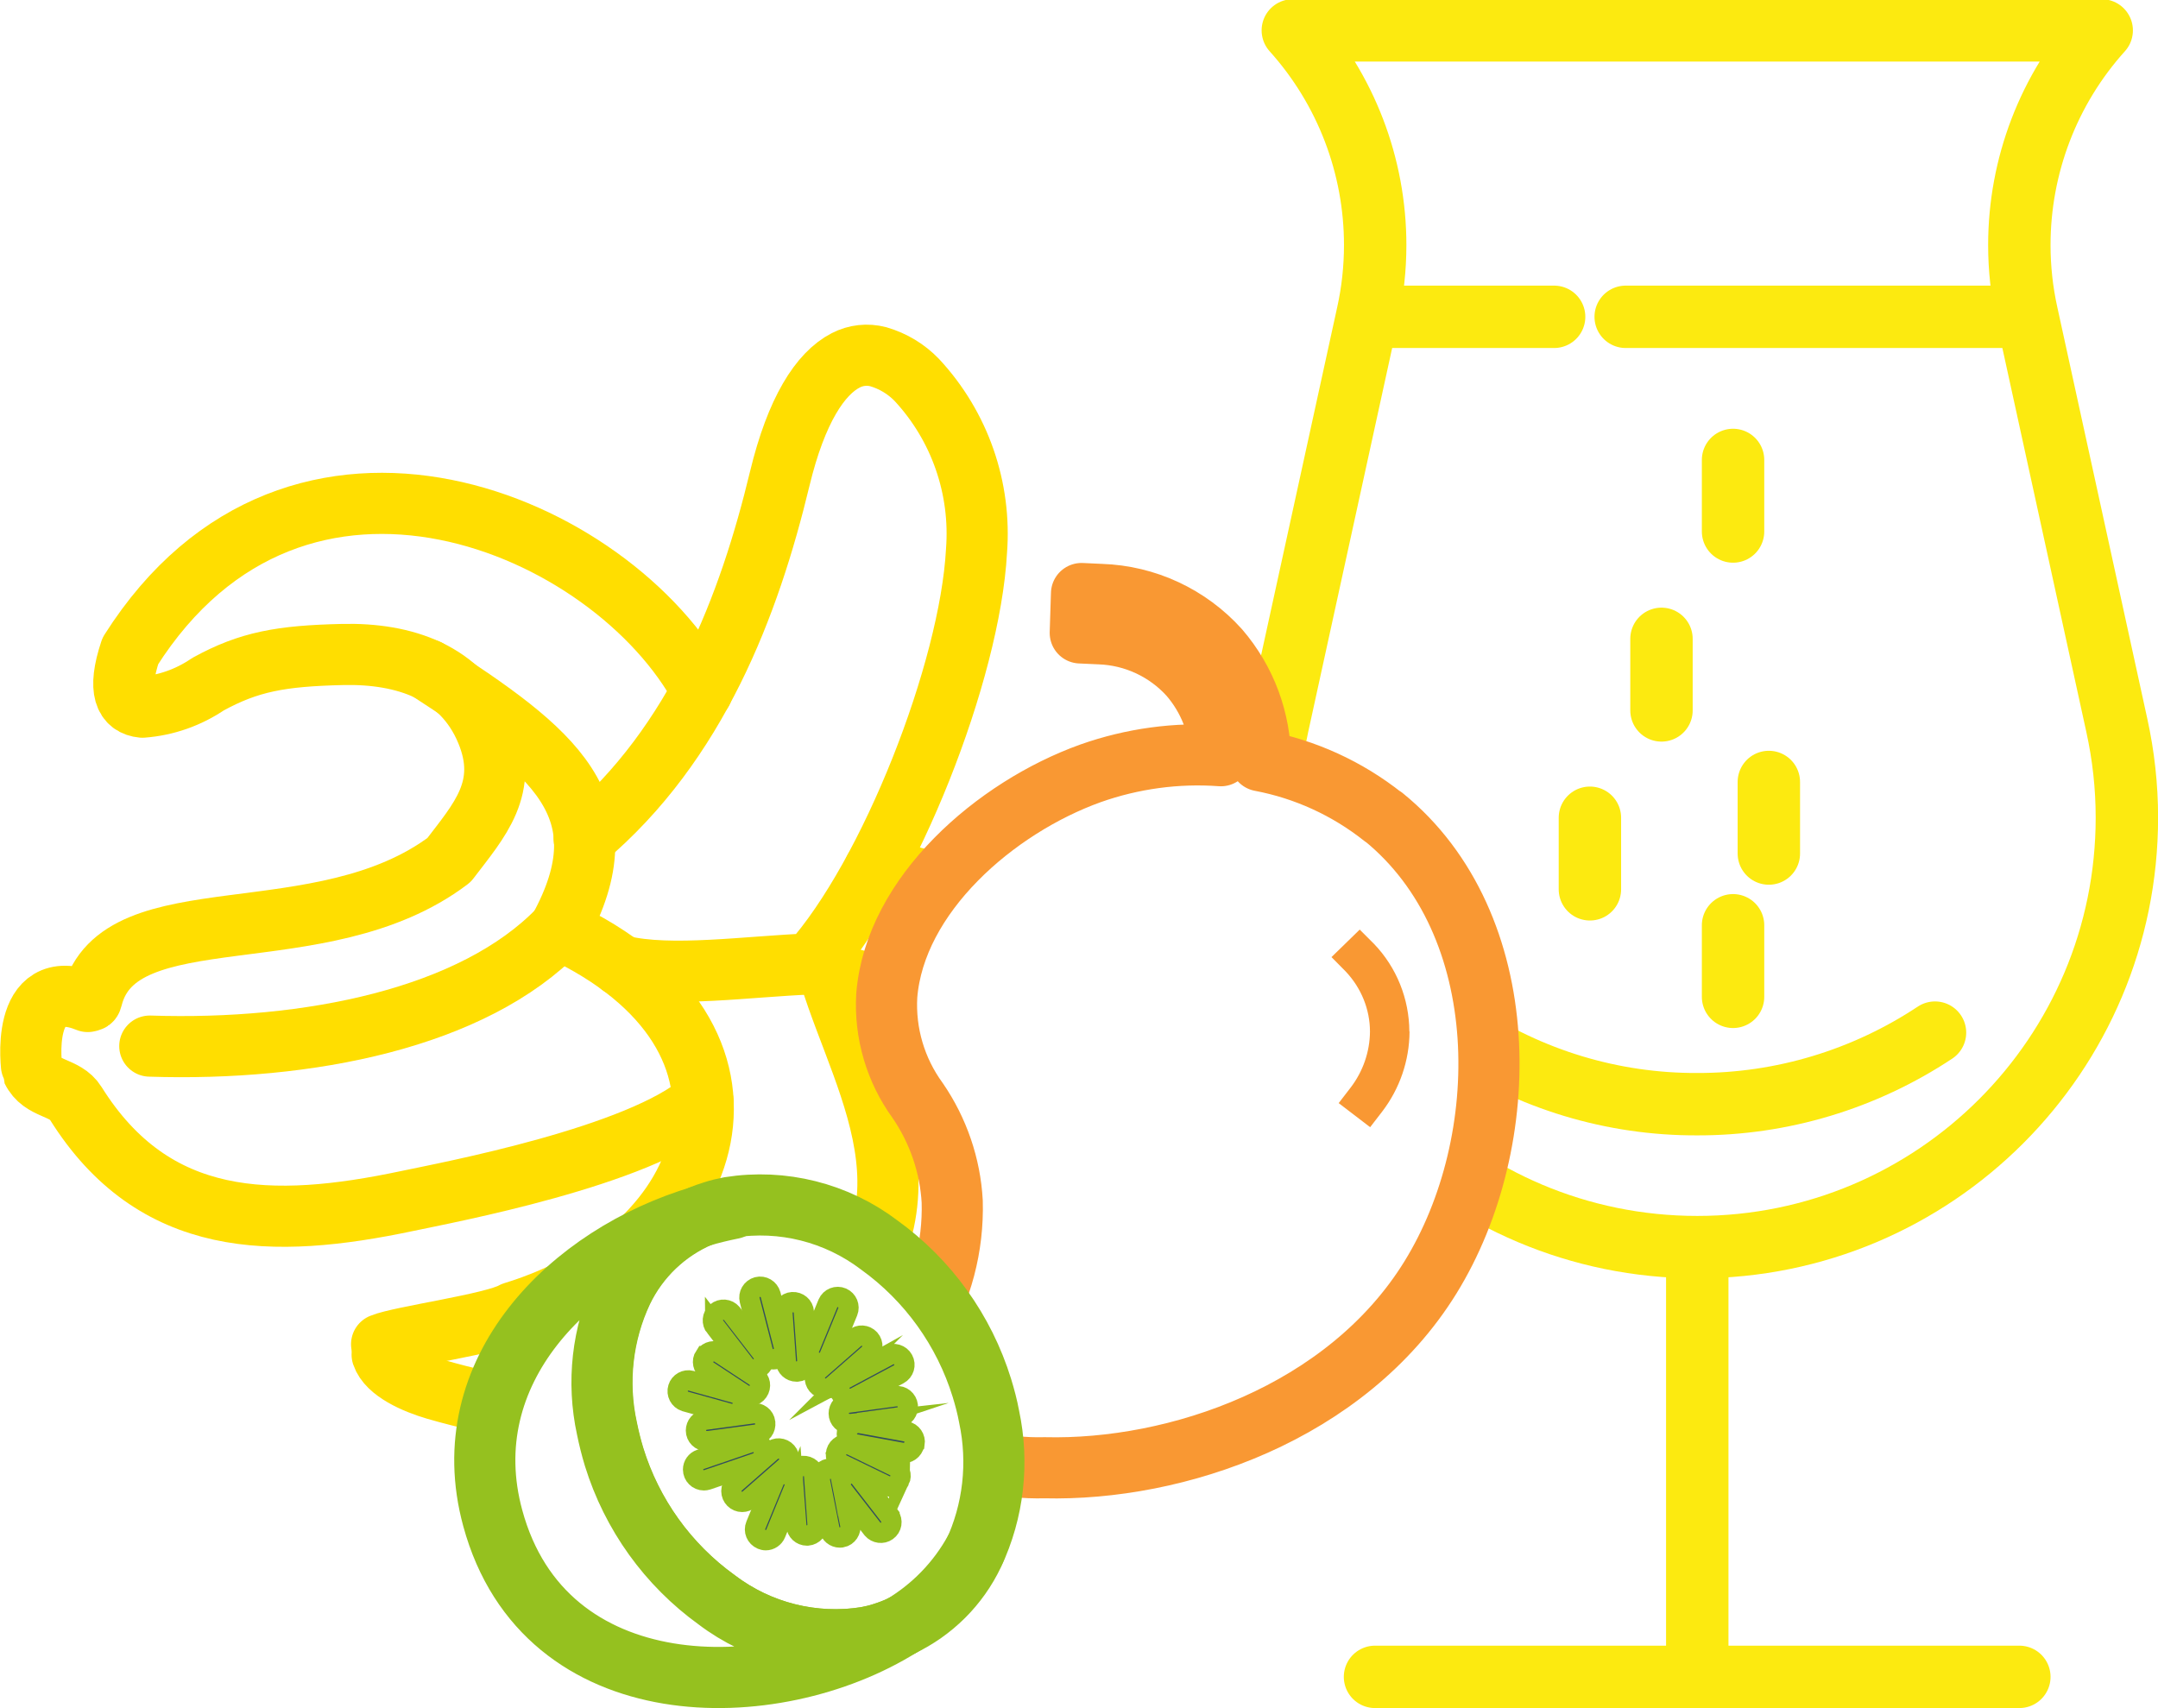 <?xml version="1.0" encoding="UTF-8"?>
<svg xmlns="http://www.w3.org/2000/svg" viewBox="0 0 120 95">
  <defs>
    <style>
      .cls-1 {
        stroke: #f99833;
      }

      .cls-1, .cls-2, .cls-3 {
        stroke-width: 3.4px;
      }

      .cls-1, .cls-2, .cls-3, .cls-4, .cls-5 {
        fill: none;
      }

      .cls-1, .cls-2, .cls-3, .cls-5 {
        stroke-linecap: round;
        stroke-linejoin: round;
      }

      .cls-2 {
        stroke: #ffde00;
      }

      .cls-3, .cls-4 {
        stroke: #95c11f;
      }

      .cls-6 {
        fill: #f99833;
      }

      .cls-7 {
        fill: #fff;
      }

      .cls-8 {
        fill: #324c5e;
      }

      .cls-4 {
        stroke-miterlimit: 10;
        stroke-width: 1.13px;
      }

      .cls-5 {
        stroke: #fcea10;
        stroke-width: 3.47px;
      }
    </style>
  </defs>
  <g id="Background_White" data-name="Background White">
    <rect class="cls-7" width="120" height="95"/>
  </g>
  <g id="Fruit">
    <g>
      <g id="Group_3774" data-name="Group 3774">
        <line id="Line_86" data-name="Line 86" class="cls-5" x1="94.38" y1="93.26" x2="94.38" y2="69.37"/>
        <line id="Line_87" data-name="Line 87" class="cls-5" x1="76.46" y1="93.26" x2="112.29" y2="93.26"/>
      </g>
      <line id="Line_88" data-name="Line 88" class="cls-5" x1="92.39" y1="35.53" x2="92.39" y2="39.51"/>
      <line id="Line_89" data-name="Line 89" class="cls-5" x1="98.36" y1="43.49" x2="98.36" y2="47.47"/>
      <line id="Line_90" data-name="Line 90" class="cls-5" x1="96.37" y1="25.58" x2="96.37" y2="29.56"/>
      <line id="Line_91" data-name="Line 91" class="cls-5" x1="88.41" y1="45.48" x2="88.41" y2="49.46"/>
      <line id="Line_92" data-name="Line 92" class="cls-5" x1="96.37" y1="51.46" x2="96.37" y2="55.44"/>
      <line id="Line_93" data-name="Line 93" class="cls-5" x1="86.42" y1="17.62" x2="76.47" y2="17.62"/>
      <line id="Line_94" data-name="Line 94" class="cls-5" x1="112.29" y1="17.62" x2="90.4" y2="17.62"/>
      <path id="Path_6091" data-name="Path 6091" class="cls-5" d="m71.89,1.69c2.95,3.28,4.58,7.53,4.58,11.94,0,1.29-.14,2.58-.42,3.84l-5,22.87c-.37,1.69-.55,3.41-.56,5.13,0,13.19,10.69,23.89,23.89,23.89s23.89-10.69,23.89-23.89c0-1.73-.19-3.45-.56-5.13l-5-22.87c-.28-1.26-.42-2.55-.42-3.84,0-4.41,1.63-8.67,4.58-11.94h-44.98Z"/>
      <path id="Path_6092" data-name="Path 6092" class="cls-5" d="m107.6,57.43c-3.92,2.6-8.52,3.99-13.22,3.98-4.7.02-9.29-1.37-13.2-3.98"/>
    </g>
    <g>
      <g>
        <path id="Path_6093" data-name="Path 6093" class="cls-2" d="m34.53,53.71c2.75.68,7.12.03,10.55-.1,4.41-4.93,8.86-16.29,9.22-22.96.27-3.5-.93-6.95-3.32-9.52-.59-.61-1.32-1.05-2.14-1.29-.61-.16-1.25-.09-1.81.2-1.42.73-2.75,2.77-3.67,6.58-1.69,7.02-4.6,14.73-10.88,20.02"/>
        <path id="Path_6094" data-name="Path 6094" class="cls-2" d="m21.22,74.76c1.03-.43,6.21-1.13,7.32-1.77,11.55-3.54,15.37-15.31,2.55-21.3,3.75-6.83-.35-9.92-7.3-14.44"/>
        <path id="Path_6095" data-name="Path 6095" class="cls-2" d="m39.05,38.43c-4.97-9.31-22.54-16.83-31.8-2.23-.74,2.22-.28,3.04.67,3.13,1.31-.1,2.56-.54,3.65-1.28,2.28-1.25,4.05-1.57,7.48-1.65s6.63.98,8,4.27c1.31,3.14-.4,4.95-2.08,7.16-7.1,5.37-18.36,1.8-19.85,7.66-.05.19-.05.16-.24.21-3.85-1.57-3.12,3.76-3.1,3.8.54,1.13,1.84.91,2.43,1.86,4.36,6.97,10.93,7.02,18.41,5.44,2.27-.48,12.97-2.48,16.47-5.57"/>
        <path id="Path_6096" data-name="Path 6096" class="cls-2" d="m21.25,75.34c.31.93,1.81,1.59,2.97,1.93,6.77,1.96,14.34,2.31,20.18-2.39,8.75-7.04,3.7-14.26,1.75-20.62,7.38.65,10.34,9.91,9.34,14.14-.28,1.83-.7,3.63-1.26,5.39-2.6,7.24,2.15,3.32,3.09,1.15,4.88-11.33,5.24-24.35-8.68-26.61"/>
        <path id="Path_6097" data-name="Path 6097" class="cls-2" d="m31.08,51.69c-4.76,4.94-13.94,6.78-22.75,6.49"/>
      </g>
      <g>
        <path id="Path_6098" data-name="Path 6098" class="cls-7" d="m76.91,45.43c-1.99-1.58-4.33-2.65-6.82-3.12,0-2.27-.82-4.47-2.3-6.19-1.68-1.87-4.06-2.98-6.57-3.06l-1.08-.05-.07,2.19,1.09.05c1.91.07,3.71.91,4.99,2.33,1.07,1.24,1.68,2.81,1.74,4.45-2.46-.18-4.93.16-7.25.98-5.29,1.9-10.88,6.75-11.33,12.36-.12,2.09.49,4.15,1.72,5.84,1.14,1.66,1.81,3.61,1.92,5.62.07,2.5-.58,4.97-1.87,7.11-.84,1.62-1.63,3.16-.77,4.73.33.58.81,1.07,1.38,1.43,1.96,1.06,4.16,1.59,6.39,1.53,7.32.18,16.78-3.01,21.46-10.58s4.74-19.66-2.61-25.62"/>
        <path id="Path_6099" data-name="Path 6099" class="cls-1" d="m76.91,45.43c-1.99-1.58-4.33-2.65-6.82-3.12,0-2.27-.82-4.47-2.3-6.19-1.68-1.87-4.06-2.98-6.57-3.06l-1.08-.05-.07,2.19,1.09.05c1.91.07,3.71.91,4.99,2.33,1.07,1.24,1.68,2.81,1.74,4.45-2.46-.18-4.93.16-7.25.98-5.29,1.9-10.88,6.75-11.33,12.36-.12,2.09.49,4.15,1.72,5.84,1.14,1.66,1.81,3.61,1.92,5.62.07,2.5-.58,4.97-1.87,7.11-.84,1.62-1.63,3.16-.77,4.73.33.58.81,1.07,1.38,1.43,1.96,1.06,4.16,1.59,6.39,1.53,7.32.18,16.78-3.01,21.46-10.58s4.74-19.66-2.61-25.62Z"/>
        <path id="Path_6100" data-name="Path 6100" class="cls-6" d="m78.38,57.38c-.01,1.6-.54,3.16-1.52,4.44l-.67.87-1.75-1.34.67-.87c.68-.89,1.06-1.98,1.07-3.1,0-1.25-.49-2.44-1.35-3.35l-.79-.8,1.57-1.53.79.79c1.26,1.31,1.96,3.06,1.97,4.87"/>
      </g>
      <g>
        <path id="Path_6101" data-name="Path 6101" class="cls-7" d="m55,78.78c-.1-.54-.24-1.07-.4-1.59-.99-3.2-2.99-5.99-5.71-7.95-2.37-1.8-5.38-2.56-8.32-2.09-.31.06-.61.13-.92.23-.24.07-.47.16-.7.25-1.91.81-3.46,2.29-4.36,4.16-1.12,2.38-1.42,5.07-.86,7.64.11.54.24,1.06.4,1.59.99,3.2,2.99,5.99,5.71,7.95,2.37,1.8,5.38,2.56,8.32,2.09.31-.06.62-.13.92-.23.35-.11.69-.24,1.02-.39,1.77-.84,3.19-2.25,4.03-4.02,1.12-2.38,1.42-5.07.86-7.64"/>
        <path id="Path_6102" data-name="Path 6102" class="cls-3" d="m55,78.78c-.1-.54-.24-1.07-.4-1.59-.99-3.2-2.99-5.99-5.71-7.95-2.37-1.8-5.38-2.56-8.32-2.09-.31.06-.61.13-.92.23-.24.07-.47.16-.7.25-1.91.81-3.46,2.29-4.36,4.16-1.12,2.38-1.42,5.07-.86,7.64.11.54.24,1.06.4,1.59.99,3.2,2.99,5.99,5.71,7.95,2.37,1.8,5.38,2.56,8.32,2.09.31-.06.62-.13.92-.23.35-.11.69-.24,1.02-.39,1.77-.84,3.19-2.25,4.03-4.02,1.12-2.38,1.42-5.07.87-7.64Z"/>
        <path id="Path_6103" data-name="Path 6103" class="cls-7" d="m50.11,90.44c-7.1,4.46-19.84,4.56-22.71-6.01-2.23-8.19,4.34-14.65,11.57-16.79-1.91.81-3.46,2.29-4.36,4.16-1.12,2.38-1.42,5.07-.86,7.64.11.54.24,1.06.4,1.59.99,3.2,2.99,5.99,5.71,7.95,2.37,1.8,5.38,2.55,8.32,2.08.31-.06.62-.13.92-.23.35-.11.69-.24,1.02-.39"/>
        <path id="Path_6104" data-name="Path 6104" class="cls-3" d="m50.11,90.44c-7.1,4.46-19.84,4.56-22.71-6.01-2.23-8.19,4.34-14.65,11.57-16.79-1.91.81-3.46,2.29-4.36,4.16-1.12,2.38-1.42,5.07-.86,7.64.11.54.24,1.06.4,1.59.99,3.2,2.99,5.99,5.71,7.95,2.37,1.8,5.38,2.55,8.32,2.08.31-.06.62-.13.92-.23.35-.11.69-.24,1.02-.4Z"/>
        <path id="Path_6105" data-name="Path 6105" class="cls-3" d="m40.74,67.21c-.59.12-1.19.26-1.78.44"/>
        <path id="Path_6106" data-name="Path 6106" class="cls-3" d="m54.22,86.2c-.96,1.76-2.38,3.22-4.11,4.24"/>
        <path id="Path_6107" data-name="Path 6107" class="cls-8" d="m40.55,78.62l-2.45-.68c-.31-.1-.49-.43-.39-.75.09-.3.41-.48.71-.4l2.45.68c.32.09.5.42.42.73-.07.26-.31.44-.58.44-.05,0-.11,0-.16-.02"/>
        <path id="Path_6108" data-name="Path 6108" class="cls-4" d="m40.55,78.62l-2.45-.68c-.31-.1-.49-.43-.39-.75.09-.3.41-.48.71-.4l2.45.68c.32.09.5.42.42.73-.07.26-.31.44-.58.44-.05,0-.11,0-.16-.02Z"/>
        <path id="Path_6109" data-name="Path 6109" class="cls-8" d="m39.2,75.42c.18-.27.55-.35.82-.17,0,0,0,0,0,0l1.99,1.31c.27.19.33.56.14.83-.18.26-.53.33-.8.16l-1.99-1.31c-.27-.18-.35-.55-.17-.82,0,0,0,0,0,0"/>
        <path id="Path_6110" data-name="Path 6110" class="cls-4" d="m39.2,75.42c.18-.27.55-.35.82-.17,0,0,0,0,0,0l1.99,1.31c.27.19.33.56.14.83-.18.26-.53.33-.8.16l-1.99-1.31c-.27-.18-.35-.55-.17-.82,0,0,0,0,0,0Z"/>
        <path id="Path_6111" data-name="Path 6111" class="cls-8" d="m39.78,73.82c-.21-.25-.18-.63.07-.84.25-.21.63-.18.84.07.01.01.02.03.03.04l1.64,2.12c.2.26.15.63-.11.83,0,0,0,0,0,0-.1.08-.23.13-.36.12-.18,0-.36-.08-.47-.23l-1.64-2.13Z"/>
        <path id="Path_6112" data-name="Path 6112" class="cls-4" d="m39.78,73.82c-.21-.25-.18-.63.07-.84.25-.21.63-.18.84.07.01.01.02.03.03.04l1.64,2.12c.2.26.15.63-.11.83,0,0,0,0,0,0-.1.08-.23.13-.36.12-.18,0-.36-.08-.47-.23l-1.64-2.13Z"/>
        <path id="Path_6113" data-name="Path 6113" class="cls-8" d="m42.08,81.36l-2.75.94c-.06.02-.13.03-.19.03-.33,0-.6-.27-.6-.6,0-.25.16-.48.4-.56l2.75-.94c.31-.11.65.06.76.37.11.31-.06.65-.37.76"/>
        <path id="Path_6114" data-name="Path 6114" class="cls-4" d="m42.08,81.36l-2.75.94c-.06.02-.13.03-.19.03-.33,0-.6-.27-.6-.6,0-.25.16-.48.4-.56l2.75-.94c.31-.11.65.06.76.37.11.31-.06.65-.37.76h0Z"/>
        <path id="Path_6115" data-name="Path 6115" class="cls-8" d="m42.55,79.12c.04.33-.18.63-.51.67,0,0,0,0,0,0l-2.66.36s-.05,0-.08,0c-.33,0-.6-.26-.6-.59,0-.3.22-.56.52-.6l2.66-.36c.33-.04.63.18.67.51,0,0,0,0,0,0"/>
        <path id="Path_6116" data-name="Path 6116" class="cls-4" d="m42.55,79.12c.04.33-.18.63-.51.67,0,0,0,0,0,0l-2.66.36s-.05,0-.08,0c-.33,0-.6-.26-.6-.59,0-.3.22-.56.52-.6l2.66-.36c.33-.04.63.18.67.51,0,0,0,0,0,0Z"/>
        <path id="Path_6117" data-name="Path 6117" class="cls-8" d="m41.69,72.31c-.08-.32.11-.64.43-.73.32-.08.64.11.73.43h0l.73,2.84c.08.32-.11.64-.43.73-.05.01-.1.02-.15.02-.27,0-.51-.19-.58-.45l-.73-2.84Z"/>
        <path id="Path_6118" data-name="Path 6118" class="cls-4" d="m41.69,72.31c-.08-.32.11-.64.43-.73.32-.08.64.11.73.43h0l.73,2.84c.08.32-.11.64-.43.73-.05.01-.1.02-.15.02-.27,0-.51-.19-.58-.45l-.73-2.84Z"/>
        <path id="Path_6119" data-name="Path 6119" class="cls-8" d="m43.68,81.61l-2.02,1.77c-.11.1-.25.15-.39.15-.33,0-.6-.27-.6-.6,0-.17.07-.34.2-.45l2.02-1.77c.25-.22.63-.2.85.05.22.25.2.63-.05.85"/>
        <path id="Path_6120" data-name="Path 6120" class="cls-4" d="m43.68,81.61l-2.02,1.77c-.11.1-.25.15-.39.15-.33,0-.6-.27-.6-.6,0-.17.07-.34.2-.45l2.02-1.77c.25-.22.63-.2.85.05.22.25.2.63-.05.85h0Z"/>
        <path id="Path_6121" data-name="Path 6121" class="cls-8" d="m43.7,75.73l-.19-2.67c-.02-.33.22-.62.55-.64.33-.02.62.22.64.55l.19,2.67c.02.33-.22.61-.55.64h0s-.05,0-.05,0c-.31,0-.57-.24-.59-.55"/>
        <path id="Path_6122" data-name="Path 6122" class="cls-4" d="m43.7,75.73l-.19-2.67c-.02-.33.22-.62.55-.64.33-.02.62.22.64.55l.19,2.67c.02.33-.22.61-.55.64h0s-.05,0-.05,0c-.31,0-.57-.24-.59-.55Z"/>
        <path id="Path_6123" data-name="Path 6123" class="cls-8" d="m45.27,82.08l.19,2.68c.02.33-.22.61-.55.64-.01,0-.03,0-.04,0-.31,0-.57-.24-.59-.56l-.15-1.99-1,2.44c-.09.22-.31.37-.55.37-.08,0-.15-.02-.23-.05-.3-.13-.45-.47-.32-.78l1.02-2.48c.13-.3.48-.45.78-.32.1.04.19.12.26.21v-.07c-.02-.33.22-.61.55-.64.33-.02.61.22.64.55"/>
        <path id="Path_6124" data-name="Path 6124" class="cls-4" d="m45.27,82.08l.19,2.68c.02.33-.22.61-.55.64-.01,0-.03,0-.04,0-.31,0-.57-.24-.59-.56l-.15-1.99-1,2.44c-.09.22-.31.37-.55.37-.08,0-.15-.02-.23-.05-.3-.13-.45-.47-.32-.78l1.02-2.48c.13-.3.48-.45.78-.32.1.04.19.12.26.21v-.07c-.02-.33.22-.61.55-.64.33-.02.61.22.64.55h0Z"/>
        <path id="Path_6125" data-name="Path 6125" class="cls-8" d="m45.02,74.97l1.02-2.48c.13-.3.48-.44.78-.31.3.13.44.47.32.77l-1.02,2.48c-.09.22-.31.37-.55.37-.08,0-.15-.02-.23-.04-.3-.12-.45-.47-.33-.78"/>
        <path id="Path_6126" data-name="Path 6126" class="cls-4" d="m45.02,74.97l1.02-2.48c.13-.3.48-.44.78-.31.3.13.44.47.32.77l-1.02,2.48c-.09.22-.31.37-.55.37-.08,0-.15-.02-.23-.04-.3-.13-.45-.47-.33-.78Z"/>
        <path id="Path_6127" data-name="Path 6127" class="cls-8" d="m45.5,76.2l2.02-1.77c.25-.22.62-.19.84.05.22.25.19.62-.05.84h0l-2.02,1.77c-.25.21-.63.18-.84-.07-.2-.24-.18-.61.05-.82"/>
        <path id="Path_6128" data-name="Path 6128" class="cls-4" d="m45.5,76.2l2.02-1.77c.25-.22.62-.19.84.05.22.25.19.62-.05.84h0l-2.02,1.77c-.25.21-.63.18-.84-.07-.2-.24-.18-.61.05-.82Z"/>
        <path id="Path_6129" data-name="Path 6129" class="cls-8" d="m49.46,84.31c.19.27.13.64-.14.83-.25.18-.6.13-.8-.1l-1.6-2.06.36,1.82c.06.32-.15.64-.47.7,0,0,0,0,0,0-.04,0-.08.01-.11.01-.28,0-.53-.2-.58-.48l-.52-2.64c-.06-.32.15-.64.47-.7.32-.06.64.15.7.47h0l.03.16c.04-.1.1-.19.19-.25.26-.2.63-.15.83.11,0,0,0,0,0,0l1.64,2.12Z"/>
        <path id="Path_6130" data-name="Path 6130" class="cls-4" d="m49.46,84.31c.19.27.13.64-.14.83-.25.18-.6.13-.8-.1l-1.6-2.06.36,1.82c.06.32-.15.64-.47.7,0,0,0,0,0,0-.04,0-.08.01-.11.01-.28,0-.53-.2-.58-.48l-.52-2.64c-.06-.32.15-.64.47-.7.32-.06.64.15.7.47h0l.03.16c.04-.1.1-.19.19-.25.26-.2.63-.15.83.11,0,0,0,0,0,0l1.64,2.12Z"/>
        <path id="Path_6131" data-name="Path 6131" class="cls-8" d="m50.02,82.33c-.1.21-.31.34-.54.34-.09,0-.18-.02-.26-.06l-2.41-1.17c-.29-.15-.41-.51-.26-.8.15-.28.49-.4.78-.27l2.41,1.17c.29.14.42.5.28.79"/>
        <path id="Path_6132" data-name="Path 6132" class="cls-4" d="m50.02,82.33c-.1.21-.31.34-.54.34-.09,0-.18-.02-.26-.06l-2.41-1.17c-.29-.15-.41-.51-.26-.8.15-.28.49-.4.78-.27l2.41,1.17c.3.14.42.5.28.8,0,0,0,0,0,0Z"/>
        <path id="Path_6133" data-name="Path 6133" class="cls-8" d="m46.98,76.68l2.43-1.3c.29-.16.65-.05.81.24s.05.65-.24.81l-2.43,1.3c-.29.15-.65.04-.81-.25-.15-.29-.04-.65.25-.81"/>
        <path id="Path_6134" data-name="Path 6134" class="cls-4" d="m46.98,76.68l2.43-1.3c.29-.16.65-.05.81.24s.05.65-.24.81l-2.43,1.3c-.29.15-.65.04-.81-.25-.15-.29-.04-.65.25-.81h0Z"/>
        <path id="Path_6135" data-name="Path 6135" class="cls-8" d="m50.84,80.32c-.06.32-.37.54-.69.48,0,0,0,0,0,0l-2.57-.47c-.32-.06-.54-.37-.48-.7.04-.21.19-.38.4-.45l-.18.02s-.05,0-.08,0c-.33,0-.6-.26-.6-.59,0-.3.22-.56.52-.6l2.66-.36c.33-.04.62.2.66.53.03.32-.18.6-.5.65l-2.25.31s.05,0,.07,0l2.58.47c.32.06.54.37.48.7"/>
        <path id="Path_6136" data-name="Path 6136" class="cls-4" d="m50.84,80.32c-.06.32-.37.54-.69.48,0,0,0,0,0,0l-2.57-.47c-.32-.06-.54-.37-.48-.7.04-.21.19-.38.4-.45l-.18.02s-.05,0-.08,0c-.33,0-.6-.26-.6-.59,0-.3.22-.56.52-.6l2.66-.36c.33-.04.62.2.66.53.03.32-.18.6-.5.65l-2.25.31s.05,0,.07,0l2.58.47c.32.06.53.37.48.69Z"/>
      </g>
    </g>
  </g>
</svg>